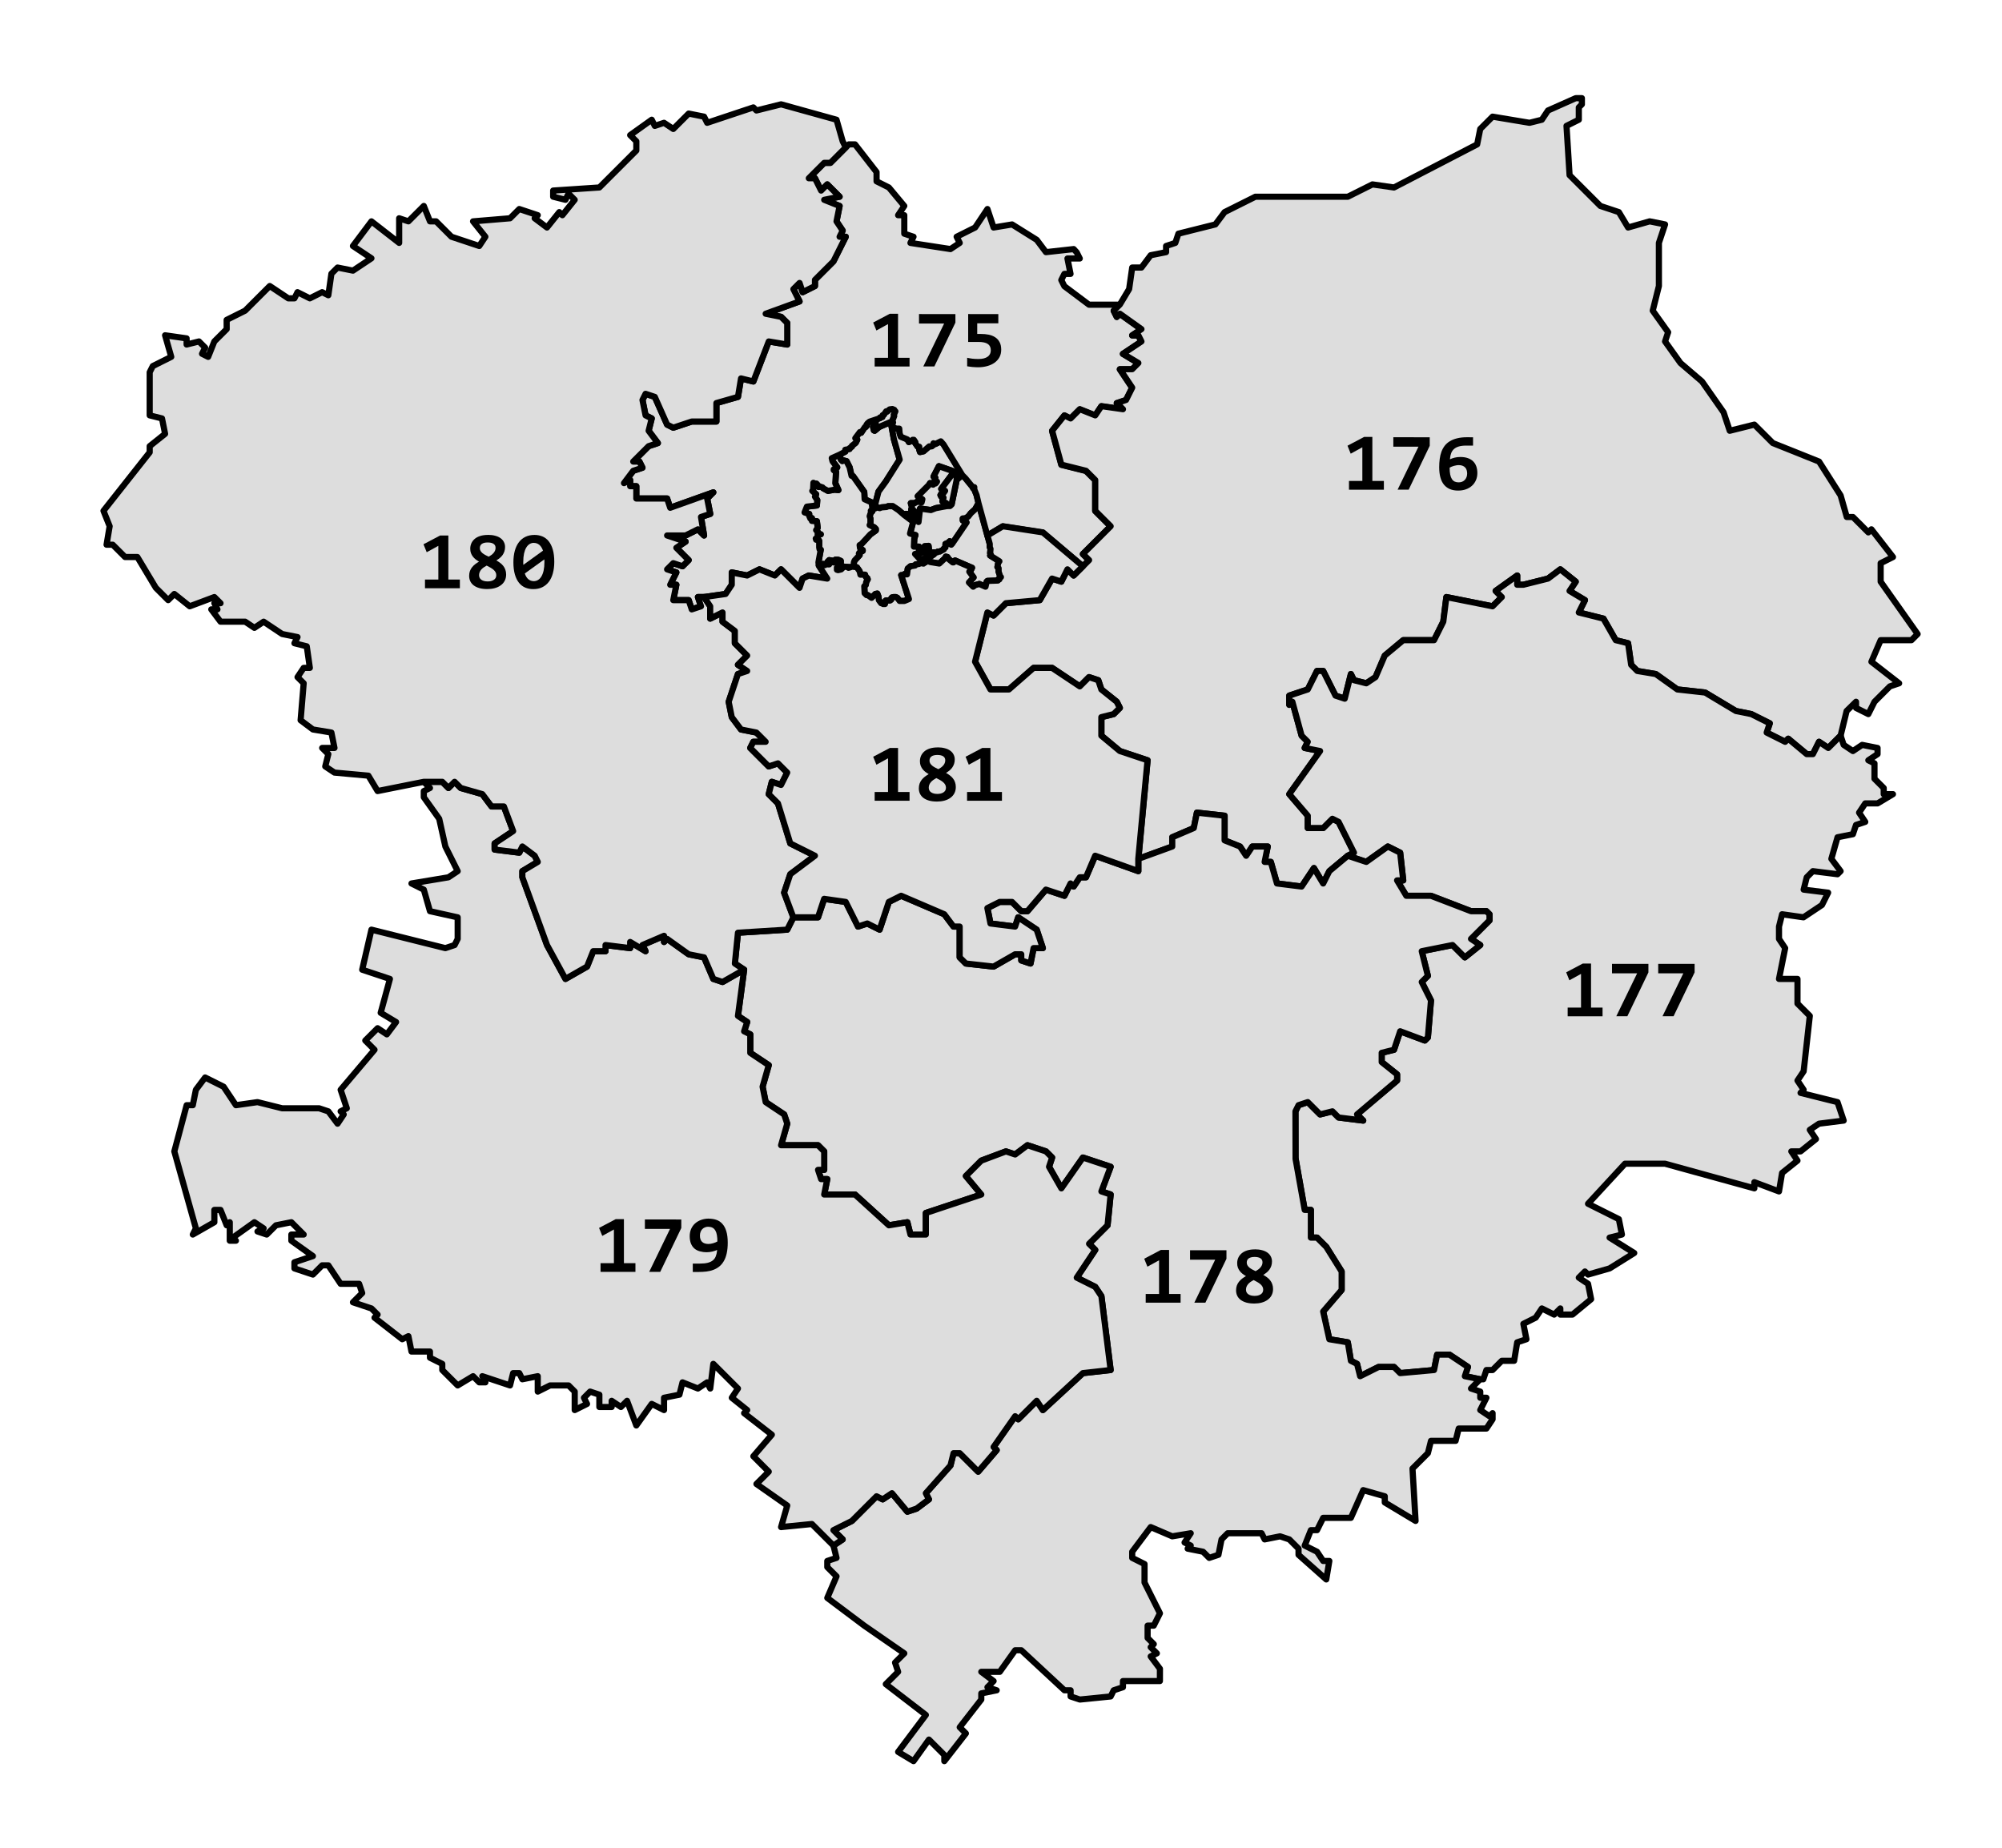 <?xml version="1.0" encoding="UTF-8" standalone="no"?>
<svg xmlns="http://www.w3.org/2000/svg" xmlns:xlink="http://www.w3.org/1999/xlink" version="1.1" width="650" height="600">

<g style="fill:#ddd;fill-rule:evenodd;stroke:black;stroke-width:2px;stroke-linejoin:round" transform="translate(-2390,-640)">
 <g id="kharkiv" transform="matrix(0.125,0,0,0.125,2209.598,641.878)" stroke-width="16px">
  <path id="d168" d="
	m 3757,1081 -30,13 -12,10 -2,-1 -2,-9 7,-11 -3,-3 -1,-4 -12,4 -5,4 -3,4 1,2 -3,4 h -2 l -10,15 -3,-2 -12,16 5,4 -4,8 -10,8 v 2 l -6,4 v 2 l -11,2 v 5 l -15,8 3,13 4,4 3,-2 8,2 8,16 5,22 4,1 29,41 1,19 18,8 2,14 1,1 v -1 l 3,3 5,-2 v -3 l -1,-9 8,-31 19,-26 36,-57 -15,-53 -8,-44 z"/>
  <path id="d169" d="
	m 3887,1131 -14,7 -5,-2 -1,5 -4,3 h -6 l -15,13 -9,2 -2,-6 v -8 h -4 l -7,-10 1,-2 -4,-6 h -3 l -1,2 -9,4 -4,-7 -17,-7 -3,-9 -1,-12 h -9 l -10,-7 -3,-9 h 6 l -2,-4 5,-13 -1,-3 4,-9 h -2 l -1,-4 -5,-2 -7,1 -7,6 -2,-1 -6,9 -3,1 -1,5 -6,1 v 2 l -15,5 1,4 3,3 -7,11 2,9 2,1 12,-10 30,-13 v 1 l 8,44 15,53 -36,57 -19,26 -8,31 1,9 10,3 5,-2 13,-1 4,-2 h 12 l 15,10 15,13 3,-3 h 14 l 3,4 3,-2 -1,-5 4,4 3,-4 -5,-4 2,-1 -7,-4 v 2 l -1,-1 2,-7 -3,-10 h 10 l 7,-4 11,2 2,-8 -12,-8 29,-29 3,-5 8,4 2,-5 4,2 2,-2 2,-3 -6,-3 2,-7 -5,-3 14,-27 34,12 5,3 7,6 v 15 l 15,-13 -49,-80 z"/>
  <path id="d170" d="
	m 3916,1208 -34,-12 -14,27 5,3 -2,7 6,3 -2,3 -2,2 -4,-2 -2,5 -8,-4 -3,5 -29,29 12,8 -2,8 -11,-2 -7,4 h -10 l 3,10 -2,7 1,1 v -2 l 7,4 -2,1 5,4 -3,4 -4,-4 1,5 -3,2 -3,-4 h -14 l -3,3 20,15 2,-2 2,-8 5,2 8,11 4,-35 28,4 13,-5 32,-6 -5,-7 -10,-5 3,-9 -6,-3 -2,-4 4,-6 3,2 5,-7 -10,-5 33,-44 z"/>
  <path id="d171" d="
	m 3951,1227 -8,-8 -15,13 -13,63 -4,4 h -5 l -32,6 -13,5 -28,-4 -4,35 -8,-11 -5,-2 -2,8 -2,2 3,3 -8,30 14,4 -3,9 -1,21 h 13 v 10 l 7,-1 2,6 -19,4 13,14 6,-1 4,3 h 3 v -3 l 5,-10 2,1 14,-8 h 2 8 l 2,-2 h 5 l 11,-6 v -2 l 4,-3 v -9 l 7,-3 4,-4 5,3 -3,5 2,1 1,-3 1,1 38,-56 -3,-3 -7,-2 v -5 h 6 l 8,-5 7,-9 11,-10 9,-16 -5,-21 -6,-15 v -6 l -3,3 -2,-4 z m -106,177 10,-1 1,8 -10,2 z"/>
  <path id="d172" d="
	m 3985,1292 -9,16 -11,10 -7,9 -8,5 h -6 v 5 l 7,2 3,3 -38,56 -1,-1 -1,3 -2,-1 3,-5 -5,-3 -4,4 -7,3 v 9 l -4,3 v 2 l -11,6 h -5 l -2,2 h -8 v 5 l -15,10 5,10 24,4 14,-13 3,-5 4,1 4,6 10,8 h 2 l 4,-5 44,19 -4,8 -3,2 11,15 -12,13 11,11 5,-4 11,-3 16,7 3,-13 2,-2 27,-1 1,-3 h 3 l -1,-2 5,-4 -2,-2 -4,-12 v -9 l -3,-3 2,-11 3,-4 -24,-15 2,-2 -2,-4 1,-11 -2,-5 v -8 l -6,-22 -18,-66 z m -57,-60 v -15 l -7,-6 -33,44 10,5 -5,7 -3,-2 -4,6 2,4 6,3 -3,9 10,5 5,7 h 5 l 4,-4 z"/>
  <path id="d173" d="
	m 3855,1403 -10,1 1,9 10,-2 z m -43,-65 -20,-15 -15,-13 -15,-10 h -12 l -4,2 -13,1 -5,2 -10,-3 v 3 l -5,2 -3,-3 v 1 l -5,7 4,1 -4,4 -3,9 2,6 v 13 l -2,4 12,6 4,4 v 4 l -14,10 -24,26 -4,2 1,8 7,5 v 2 l -9,5 -1,2 2,4 -13,14 -2,5 v 7 l 4,5 4,1 7,10 2,9 h 12 l 2,6 4,3 1,3 -4,7 -1,7 -4,4 1,18 5,5 h 3 l 10,7 10,-10 5,-1 3,8 1,9 6,8 4,-1 1,3 h 5 l 2,-9 h 11 l 3,-2 -1,-2 3,-4 4,-1 h 6 l 4,2 6,8 h 12 l 12,-5 -20,-62 h 6 l 3,-3 6,1 2,-15 7,-6 12,-2 2,-3 8,-1 5,-4 1,2 6,1 v -4 l 5,1 v -6 h -1 -3 l -4,-3 -6,1 -13,-14 19,-4 -2,-6 -7,1 v -10 h -13 l 1,-21 3,-9 -14,-4 8,-30 z"/>
  <path id="d174" d="
	m 3634,1181 -3,2 -4,-4 -3,-13 -20,9 2,8 12,16 -4,5 h -5 v 2 l 6,5 -2,29 8,18 -10,-1 -17,3 -13,-7 -1,-2 -9,-3 -1,2 -2,-1 -1,-5 h -2 l -1,-3 h -6 l -2,-2 -1,20 -2,1 10,9 -3,6 6,9 -1,14 -26,3 -6,15 12,4 v 5 l 3,7 4,-1 v 7 l 13,1 2,17 -4,6 4,4 v 5 l 8,2 h -8 v 9 l -5,2 1,3 h 6 l 2,3 v 17 l 1,5 3,1 -6,33 1,8 11,-4 1,3 h 4 l 4,-5 4,3 h 3 l -4,-7 4,-4 11,2 v 4 l 3,-2 2,-5 h 7 l 7,3 v 5 l -7,8 -1,4 h -2 v 6 l 3,1 8,-2 7,-7 11,1 1,2 1,-2 3,1 5,-2 9,1 -4,-5 v -7 l 2,-5 13,-14 -2,-4 1,-2 9,-5 v -2 l -7,-5 -1,-8 4,-2 24,-26 14,-10 v -4 l -4,-4 -12,-6 2,-4 v -13 l -2,-6 3,-9 4,-4 -4,-1 5,-7 -1,-1 -2,-14 -18,-8 -1,-19 -29,-41 -4,-1 -5,-22 -8,-16 z"/>
 </g>
  <path id="d175" d="
	m 2738.598,720.878 -9,1 -3,-4 -8,-5 -6,1 -2,-6 -4,6 -6,3 1,2 -3,2 -13,-2 1,-2 -3,-1 v -6 h -2 l 2,-3 -5,-6 -4,-2 v -3 l -7,-9 h -2 l -1,1 -5,5 h -2 l -5,5 h 2 l 2,4 2,-2 4,4 -5,1 5,2 -1,5 2,3 -1,2 h 2 l -4,8 -6,6 v 2 l -4,2 -1,-3 -2,2 2,4 -11,4 5,1 2,2 v 7 l -6,-1 -5,13 -4,-1 -1,6 -7,2 v 6 h -8 l -6,2 -2,-1 -4,-9 -3,-1 -1,2 1,5 2,1 -1,4 3,4 -3,1 -5,5 h 2 l 1,2 -3,1 -3,4 2,-1 v 2 h 2 v 4 h 10 l 1,3 14,-5 -2,2 1,5 -3,1 1,6 -2,-2 -4,2 h -6 l 6,2 -3,2 4,4 -2,2 -3,-1 -2,2 3,1 -2,4 h 2 l -1,5 h 5 l 1,3 3,-1 -1,-3 h 2 l 7,-1 2,-3 v -4 l 5,1 4,-2 5,2 2,-2 6,6 1,-3 2,-1 6,1 -2.75,-4.25 -0.12,-1 0.75,-4.12 -0.38,-0.12 -0.12,-0.62 v -2.12 l -0.25,-0.38 h -0.75 l -0.12,-0.38 0.62,-0.25 v -1.12 h 1 l -1,-0.25 v -0.62 l -0.5,-0.5 0.5,-0.75 -0.25,-2.12 -1.62,-0.12 v -0.88 l -0.5,0.12 -0.38,-0.88 v -0.62 l -1.5,-0.5 0.75,-1.88 3.25,-0.38 0.12,-1.75 -0.75,-1.12 0.38,-0.75 -1.25,-1.12 0.25,-0.12 0.12,-2.5 0.25,0.25 h 0.75 l 0.12,0.38 h 0.25 l 0.12,0.62 0.25,0.12 0.12,-0.25 1.12,0.38 0.12,0.25 1.62,0.88 2.12,-0.38 1.25,0.12 -1,-2.25 0.25,-3.62 -0.75,-0.62 v -0.25 h 0.62 l 0.5,-0.62 -1.5,-2 -0.25,-1 2.5,-1.12 1.88,-1 v -0.62 l 1.38,-0.25 v -0.25 l 0.75,-0.5 v -0.25 l 1.25,-1 0.5,-1 -0.62,-0.5 1.5,-2 0.38,0.25 1.25,-1.88 h 0.25 l 0.38,-0.5 -0.12,-0.25 0.38,-0.5 0.62,-0.5 1.5,-0.5 1.88,-0.62 v -0.25 l 0.75,-0.12 0.12,-0.62 0.38,-0.12 0.75,-1.12 0.25,0.12 0.88,-0.75 0.88,-0.12 0.62,0.25 0.12,0.5 h 0.25 l -0.5,1.12 0.12,0.38 -0.62,1.62 0.25,0.5 h -0.75 l 0.38,1.12 1.25,0.88 h 1.12 l 0.12,1.5 0.38,1.12 2.12,0.88 0.5,0.88 1.12,-0.5 0.12,-0.25 h 0.38 l 0.5,0.75 -0.12,0.25 0.88,1.25 h 0.5 v 1 l 0.25,0.75 1.12,-0.25 1.88,-1.62 h 0.75 l 0.5,-0.38 0.12,-0.62 0.62,0.25 1.75,-0.88 0.88,1 6.12,10 1,1 2.25,2.75 0.25,0.5 0.38,-0.38 v 0.75 l 0.75,1.88 0.62,2.62 2.88,10.5 5,-3 13,2 13,11 2,-2 -2,-2 9,-9 -5,-5 v -10 l -3,-3 -8,-2 -3,-11 4,-5 2,1 3,-3 5,2 2,-3 7,1 -2,-2 3,-1 2,-4 -4,-6 h 4 l 2,-2 -5,-3 6,-4 -1,-2 h -2 l 3,-2 -7,-5 -1,1 -1,-2 2,-2 h -10 l -8,-6 -1,-2 1,-2 h 2 l -1,-5 h 4 l -1,-2 z"/>
  <path id="d176" d="
	m 2903.598,673.878 v -2 h -2 l -9,4 -2,3 -4,1 -12,-2 -4,4 -1,5 -27,14 -7,-1 -8,4 h -30 l -10,5 -3,4 -12,3 -1,3 -3,1 v 2 l -5,1 -3,4 h -3 l -1,7 -3,5 -2,2 1,2 1,-1 7,5 -3,2 h 2 l 1,2 -6,4 5,3 -2,2 h -4 l 4,6 -2,4 -3,1 2,2 -7,-1 -2,3 -5,-2 -3,3 -2,-1 -4,5 3,11 8,2 3,3 v 10 l 5,5 -9,9 2,2 -5,5 -2,-2 -2,4 -3,-1 -4,7 -11,1 -4,4 -2,-1 -4,16 5,9 h 6 l 8,-7 h 6 l 9,6 3,-3 3,1 1,3 5,4 1,2 -2,2 -4,1 v 6 l 6,5 9,3 -3,32 11,-4 v -3 l 7,-3 1,-5 9,1 v 8 l 5,2 2,3 2,-3 h 5 l -1,5 h 2 l 2,7 8,1 4,-6 3,5 2,-4 6,-5 2,-1 -5,-10 -2,-1 -3,3 h -5 v -4 l -6,-7 10,-14 -5,-1 1,-2 -2,-2 -3,-11 -1,1 v -3 l 6,-2 3,-6 h 2 l 4,8 3,1 2,-8 1,2 4,1 3,-2 3,-7 6,-5 h 10 l 3,-6 1,-8 15,3 3,-3 -2,-2 7,-5 v 3 h 2 l 8,-2 4,-3 5,4 -2,3 5,3 -2,4 8,2 4,7 4,1 1,7 2,2 6,1 7,5 9,1 10,6 5,1 6,3 -1,3 6,3 1,-1 6,5 h 2 l 2,-4 3,2 4,-4 1.95,-8.01 3.05,-2.99 v 2 l 4,2 2,-4 5,-5 3,-1 -9,-7 3,-7 h 10 l 2,-2 -12,-17 v -6 l 4,-2 -7,-9 -1,1 -5,-5 h -2 l -2,-7 -7,-11 -15,-6 -6,-6 -8,2 -2,-6 -7,-10 -7,-6 -5,-7 1,-3 -5,-7 2,-8 v -14 l 2,-6 -5,-1 -7,2 -3,-5 -6,-2 -10,-10 -1,-16 4,-2 v -4 z"/>
  <path id="d177" d="
	m 2999.598,884.878 v -2 l -5,-1 -3,2 -3,-2 -1,-3 -4,4 -3,-2 -2,4 h -2 l -6,-5 -1,1 -6,-3 1,-3 -6,-3 -5,-1 -10,-6 -9,-1 -7,-5 -6,-1 -2,-2 -1,-7 -4,-1 -4,-7 -8,-2 2,-4 -5,-3 2,-3 -5,-4 -4,3 -8,2 h -2 v -3 l -7,5 2,2 -3,3 -15,-3 -1,8 -3,6 h -10 l -6,5 -3,7 -3,2 -4,-1 -1,-2 -2,8 -3,-1 -4,-8 h -2 l -3,6 -6,2 v 3 l 1,-1 3,11 2,2 -1,2 5,1 -10,14 6,7 v 4 h 5 l 3,-3 2,1 5,10 -2,1 6,2 7,-5 4,2 1,9 h -2 l 3,5 h 8 l 13,5 h 5 l 1,1 v 2 l -6,6 3,2 -5,4 -4,-4 -10,2 2,8 -2,2 3,6 -1,12 -1,1 -8,-3 -2,6 -4,1 v 3 l 5,4 v 2 l -13,11 2,2 -8,-1 -2,-2 -4,1 -4,-4 -3,1 -1,2 v 15 l 3,17 h 2 v 9 h 2 l 3,3 5,8 v 6 l -6,7 2,9 6,1 1,6 2,1 1,4 6,-3 h 5 l 2,2 11,-1 1,-5 h 4 l 6,4 -1,3 4.95,0.99 1.05,0.01 1,-3 h 2 l 3,-3 h 4 l 1,-6 3,-1 -1,-5 4,-2 2,-3 4,2 2,-2 v 2 l 3.95,-0.01 6.05,-4.99 -1,-5 -3,-2 2,-2 1,1 7,-2 8,-5 -8,-5 4,-1 -1,-5 -10,-5 12,-13 h 13 l 29,8 v -2 l 8,3 1,-6 5,-4 -2,-3 h 3 l 5,-4 -2,-3 3,-2 8,-1 -2,-6 -12,-3 1,-1 -2,-3 2,-3 2,-18 -4,-4 v -8 h -6 l 2,-10 -2,-3 v -4 l 1,-4 6.95,0.99 6,-4 2,-4 -7.95,-0.99 1,-4 2,-2 8,1 1,-1 -3,-4 2,-7 5,-1 1,-3 3,-1 -2,-3 2,-3 h 4 l 5,-3 h -3 v -2 l -3,-3 v -5 l -2,-1 z"/>
  <path id="d178" d="
	m 2872.598,935.878 h -5 l -13,-5 h -8 l -3,-5 h 2 l -1,-9 -4,-2 -7,5 -6,-2 -6,5 -2,4 -3,-5 -4,6 -8,-1 -2,-7 h -2 l 1,-5 h -5 l -2,3 -2,-3 -5,-2 v -8 l -9,-1 -1,5 -7,3 v 3 l -11,4 v 4 l -14,-5 -3,7 h -2 l -2,3 -1,-1 -2,4 -6,-2 -6,7 h -2 l -3,-3 h -4 l -4,2 1,5 8,1 1,-3 6,4 2,6 h -3 l -1,5 -3,-1 v -2 h -2 l -7,4 -9,-1 -2,-2 v -10 h -2 l -3,-4 -14,-6 -4,2 -3,9 -4,-2 -3,1 -4,-8 -7,-1 -2,6 h -8 l -2,4 -16,1 -1,10 3,2 -2,15 3,2 -1,3 2,1 v 6 l 6,4 -2,7 1,5 6,4 1,3 -2,7 h 12 l 2,2 v 6 h -2 l 1,3 h 2 l -1,5 h 10 l 11,10 6,-1 1,4 h 5 v -7 l 18,-6 -5,-6 5,-5 8,-3 3,1 4,-3 6,2 2,2 -1,3 4,7 7,-10 9,3 -3,8 3,1 -1,10 -6,6 2,2 -6,9 6,3 2,3 3,24 -9,1 -13,12 -2,-3 -6,6 -1,-1 -7,10 1,1 -6,7 -6,-6 h -2 l -1,4 -8,9 1,2 -4,3 -3,1 -5,-6 -3,2 -2,-1 -8,8 -6,3 3,3 -3,2 1,4 -3,1 v 2 l 3,3 -3,7 11.99,9 13.01,9 -3,3 1,3 -4,4 13,10 -9,12 5,3 5,-7 5,5 v 2 l 7,-9 -2,-2 7,-9 v -2 l 5,-1 -3,-1 2,-2 -4,-3 h 6 l 5,-7 h 2 l 14,13 h 2 v 2 l 3,1 10,-1 0.99,-2 3,-1 0.01,-2 11.99,-10e-4 0.01,-4 -3,-4 2,-1 -2,-2 1,-1 -2,-2 v -4 h 2 l 2,-4 -5,-10 v -6 l -4,-2 v -2 l 6,-8 7,3 6,-1 -2,3 2,1 -1,1 5,1 2,2 3,-1 1,-5 2,-2 h 11 l 1,2 5,-1 3,1 3,3 v 2 l 9,8 1,-6 h -2 l -2,-3 -4,-2 2,-5 h 2 l 2,-4 h 9 l 4,-9 7,2 v 2 l 10,6 -1,-17 5,-5 1,-4 h 8 l 1,-4 h 9 l 2,-3 v -2 l -1,1 -3,-2 2,-4 h -2 v -2 l -3,-1 2.95,-3.01 -4.95,-0.99 1,-3 -6,-4 h -4 l -1,5 -11,1 -2,-2 h -5 l -6,3 -1,-4 -2,-1 -1,-6 -6,-1 -2,-9 6,-7 v -6 l -5,-8 -3,-3 h -2 v -9 h -2 l -2.96,-16.53 -0.04,-15.47 1,-2 3,-1 4,4 4,-1 2,2 8,1 -2,-2 13,-11 v -2 l -5,-4 v -3 l 4,-1 2,-6 8,3 1,-1 1,-12 -3,-6 2,-2 -2,-8 10,-2 4,4 5,-4 -3,-2 6,-6 v -2 z"/>
  <path id="d179" d="
	m 2750.598,1018.878 -9,-3 -7,10 -4,-7 1,-3 -2,-2 -6,-2 -4,3 -3,-1 -8,3 -5,5 5,6 -18,6 v 7 h -5 l -1,-4 -6,1 -11,-10 h -10 l 1,-5 h -2 l -1,-3 h 2 v -6 l -2,-2 h -12 l 2,-7 -1,-3 -6,-4 -1,-5 2,-7 -6,-4 v -6 l -2,-1 1,-3 -3,-2 2,-15 -7,4 -3,-1 -3,-7 -5,-1 -7,-5 -1,1 v -2 l -7,3 1,2 -5,-3 v 2 l -8,-1 v 2 h -4 l -2,5 -7,4 -6,-11 -8,-22 v -2 l 5,-3 -1,-2 -4,-3 -1,2 -8,-1 v -2 l 6,-4 -3,-8 h -4 l -3,-4 -7,-2 -2,-2 -2,2 -2,-2 h -6 l 2,2 -2,1 v 2 l 5,7 2,9 4,8 -3,2 -12,2 4,2 2,7 9,2 v 7 l -1,2 -3,1 -24,-6 -3,13 9,3 -3,11 5,3 -3,4 -3,-2 -4,4 3,3 -11,13 2,6 -2,1 1,1 -2,3 -3,-4 -3,-1 h -12 l -8,-2 -7,1 -4,-6 -6,-3 -3,4 -1,5 h -2 l -4,15 7,25 -1,2 7,-4 v -4 h 2 l 2,5 1,-1 v 6 h 2 l -1,-1 7,-5 3,2 -2,1 3,1 3,-3 5,-1 4,4 h -4 v 2 l 7,5 -6,2 v 2 l 6,2 3,-3 h 2 l 4,6 h 6 l 1,3 -3,3 6,2 2,2 -1,1 9,7 2,-1 1,5 h 6 v 2 l 4,2 v 2 l 5,5 5,-3 2,2 h 2 l -1,-2 9,3 1,-4 h 2 l 1,2 5,-1 v 5 l 4,-2 h 6 l 2,2 v 6 l 4,-2 -1,-2 2,-2 3,1 v 4 h 4 v -2 l 3,2 2,-2 3,8 5,-7 4,2 v -4 l 5,-1 1,-4 5,2 3,-2 1,2 1,-8 8,8 -2,3 5,4 -1,1 9,7 -6,7 5,5 -4,4 10,7 -2,7 10,-1 7,7 3,-2 -3,-3 6,-3 8,-8 2,1 3,-2 5,6 3,-1 4,-3 -1,-2 8,-9 1,-4 h 2 l 6,6 6,-7 -1,-1 7,-10 1,1 6,-6 2,3 13,-12 9,-1 -3,-24 -2,-3 -6,-3 6,-9 -2,-2 6,-6 1,-10 -3,-1 z"/>
  <path id="d180" d="
	m 2663.598,685.878 -2,-7 -18,-5 -8,2 -1,-1 -15,5 -1,-2 -5,-1 -5,5 -3,-2 -3,1 -1,-2 -7,5 2,2 v 3 l -12,12 -15,1 v 2 l 3.99,1 1,-2 2,2 -4,5 -1,-1 -4,5 -3.99,-3 1,-1 -6,-2 -3,3 -12.01,1 4,5 -1.99,3 -9.01,-3 -5,-5 h -1.99 l -2,-5 -5,5 -3,-1 v 8 l -9,-7 -6.01,8 6.01,4 -6,4 -5,-1 -2,2 -1,7 -2.01,-1 -3.99,2 -4.01,-2 -0.99,2 h -2 l -6.01,-4 -8,8 -6,3 0.01,3 -4.01,4 -2,5 -1.99,-1 1,-2 -2,-2 -4.01,1 v -2 l -6.99,-1 2,7 -6,3 -1,2 v 14 l 4,1 1,5 -5,4 v 2 l -15,19 2,5 -1,6 h 2 l 4,4 h 4 l 6,10 4,4 2,-2 5,4 8,-3 2,2 h -2 l 1,2 h -2 l 3,4 h 8 l 3,2 3,-2 6,4 5,1 -1,2 4,1 1,7 h -2 l -2,3 2,2 -1,12 4,3 6,1 1,5 h -4 l 2,2 -1,4 3,2 11,1 3,5 15,-3 h 6 l 2,2 2,-2 2,2 7,2 3,4 h 4 l 3,8 -6,4 v 2 l 8,1 1,-2 4,3 1,2 -5,3 v 2 l 8,22 6,11 7,-4 2,-5 h 4 v -2 l 8,1 v -2 l 5,3 -1,-2 7,-3 v 2 l 1,-1 7,5 5,1 3,7 3,1 7,-4 -3,-2 1,-10 16,-1 2,-4 -3,-8 2,-6 8,-6 -8,-4 -4,-13 -3,-3 1,-4 3,1 2,-4 -3,-3 -3,1 -6,-6 1,-2 h 4 l -3,-3 -5,-1 -3,-4 -1,-5 3,-9 3,-1 -3,-2 3,-3 -4,-4 v -4 l -4,-3 v -3 l -4,2 v -4 l -2,-3 h -2 l 1,3 -3,1 -1,-3 h -5 l 1,-5 h -2 l 2,-4 -3,-1 2,-2 3,1 2,-2 -4,-4 3,-2 -6,-2 h 6 l 4,-2 2,2 -1,-6 3,-1 -1,-5 2,-2 -14,5 -1,-3 h -10 v -4 h -2 v -2 l -2,1 3,-4 3,-1 -1,-2 h -2 l 5,-5 3,-1 -3,-4 1,-4 -2,-1 -1,-5 1,-2 3,1 4,9 2,1 6,-2 h 8 v -6 l 7,-2 1,-6 4,1 5,-13 6,1 v -7 l -2,-2 -5,-1 11,-4 -2,-4 2,-2 1,3 4,-2 v -2 l 6,-6 4,-8 h -2 l 1,-2 -2,-3 1,-5 -5,-2 5,-1 -4,-4 -2,2 -2,-4 h -2 l 5,-5 h 2 l 5,-5 z"/>
  <path id="d181" d="
	m 2741.598,823.878 -13,-11 -13,-2 -5,3 0.75,2.75 v 1 l 0.25,0.62 -0.12,1.38 0.25,0.5 -0.25,0.25 3,1.88 -0.38,0.5 -0.25,1.38 0.38,0.38 v 1.12 l 0.5,1.5 0.25,0.25 -0.62,0.5 0.12,0.25 h -0.38 l -0.12,0.38 -3.38,0.12 -0.25,0.25 -0.38,1.62 -2,-0.88 -1.38,0.38 -0.62,0.5 -1.38,-1.38 1.5,-1.62 -1.38,-1.88 0.38,-0.25 0.5,-1 -5.5,-2.38 -0.5,0.62 h -0.25 l -1.25,-1 -0.5,-0.75 -0.5,-0.12 -0.38,0.62 -1.75,1.62 -3,-0.5 -0.62,-1.25 1.88,-1.25 v -0.62 h -0.25 l -1.75,1 -0.25,-0.12 -0.62,1.25 v 0.38 h 0.12 v 0.75 l -0.62,-0.12 v 0.5 l -0.75,-0.12 -0.12,-0.25 -0.62,0.5 -1,0.12 -0.25,0.38 -1.5,0.25 -0.88,0.75 -0.25,1.88 -0.75,-0.12 -0.38,0.38 h -0.75 l 2.5,7.75 -1.5,0.62 h -1.5 l -0.75,-1 -0.5,-0.25 h -0.75 l -0.5,0.12 -0.38,0.5 0.12,0.25 -0.38,0.25 h -1.38 l -0.25,1.12 h -0.62 l -0.12,-0.38 -0.5,0.12 -0.75,-1 -0.12,-1.12 -0.38,-1 -0.62,0.12 -1.25,1.25 -1.25,-0.88 h -0.38 l -0.62,-0.62 -0.12,-2.25 0.5,-0.5 0.12,-0.88 0.5,-0.88 -0.12,-0.38 -0.5,-0.38 -0.25,-0.75 h -1.5 l -0.25,-1.12 -0.88,-1.25 -0.5,-0.12 -1.12,-0.12 -0.62,0.25 -0.38,-0.12 -0.12,0.25 -0.12,-0.25 -1.38,-0.12 -0.88,0.88 -1,0.25 -0.38,-0.12 v -0.75 h 0.25 l 0.12,-0.5 0.88,-1 v -0.62 l -0.88,-0.38 h -0.88 l -0.25,0.62 -0.38,0.25 v -0.5 l -1.38,-0.25 -0.5,0.5 0.5,0.88 h -0.38 l -0.5,-0.38 -0.5,0.62 h -0.5 l -0.12,-0.38 -1.38,0.5 2.75,4.25 -6,-1 -2,1 -1,3 -6,-6 -2,2 -5,-2 -4,2 -5,-1 v 4 l -2,3 -7,1 2,3 v 4 l 4,-2 v 3 l 4,3 v 4 l 4,4 -3,3 3,2 -3,1 -3,9 1,5 3,4 5,1 3,3 h -4 l -1,2 6,6 3,-1 3,3 -2,4 -3,-1 -1,4 3,3 4,13 8,4 -8,6 -2,6 3,8 h 8 l 2,-6 7,1 4,8 3,-1 4,2 3,-9 4,-2 14,6 3,4 h 2 v 10 l 2,2 9,1 7,-4 h 2 v 2 l 3,1 1,-5 h 3 l -2,-6 -6,-4 -1,3 -8,-1 -1,-5 4,-2 h 4 l 3,3 h 2 l 6,-7 6,2 2,-4 1,1 2,-3 h 2 l 3,-7 14,5 v -4 l 3,-32 -9,-3 -6,-5 v -6 l 4,-1 2,-2 -1,-2 -5,-4 -1,-3 -3,-1 -3,3 -9,-6 h -6 l -8,7 h -6 l -5,-9 4,-16 2,1 4,-4 11,-1 4,-7 3,1 2,-4 2,2 z"/>
</g>

<switch style="fill:#8bf;fill-rule:evenodd;stroke:black;stroke-width:2px;stroke-linejoin:round">
  <use systemLanguage="d175" xlink:href="#d175" transform="translate(-2390,-640)"/>
  <use systemLanguage="d176" xlink:href="#d176" transform="translate(-2390,-640)"/>
  <use systemLanguage="d177" xlink:href="#d177" transform="translate(-2390,-640)"/>
  <use systemLanguage="d178" xlink:href="#d178" transform="translate(-2390,-640)"/>
  <use systemLanguage="d179" xlink:href="#d179" transform="translate(-2390,-640)"/>
  <use systemLanguage="d180" xlink:href="#d180" transform="translate(-2390,-640)"/>
  <use systemLanguage="d181" xlink:href="#d181" transform="translate(-2390,-640)"/>
</switch>

<!--Numbers-->
<defs>
<path id="a0" d="
	m 7.53,-17.3 c -1.08,0 -2.04,0.2 -2.89,0.6 -0.85,0.4 -1.57,0.98 -2.15,1.74 -0.58,0.76 -1.03,1.68 -1.34,2.79 -0.3,1.1 -0.46,2.35 -0.46,3.75 0,1.54 0.16,2.85 0.48,3.96 0.32,1.1 0.77,2.01 1.34,2.72 0.57,0.7 1.25,1.22 2.04,1.55 0.79,0.33 1.65,0.49 2.59,0.49 1.09,0 2.05,-0.2 2.89,-0.6 0.84,-0.4 1.55,-0.98 2.13,-1.73 0.59,-0.76 1.04,-1.7 1.34,-2.8 0.3,-1.1 0.46,-2.35 0.46,-3.75 0,-1.55 -0.16,-2.87 -0.48,-3.97 -0.32,-1.1 -0.77,-2 -1.34,-2.71 -0.56,-0.7 -1.24,-1.22 -2.03,-1.55 -0.79,-0.33 -1.65,-0.49 -2.59,-0.49 z m -0.2,2.59 c 0.68,0 1.26,0.21 1.76,0.62 0.5,0.41 0.91,1.04 1.21,1.9 l -6.38,4.61 c -0.02,-0.16 -0.03,-0.31 -0.03,-0.46 v -0.5 c 0,-1.06 0.09,-1.97 0.26,-2.75 0.18,-0.77 0.42,-1.42 0.73,-1.93 0.31,-0.51 0.68,-0.89 1.09,-1.13 0.42,-0.25 0.87,-0.38 1.35,-0.38 z m 3.41,5.35 c 0,0.14 0,0.29 0.01,0.44 0.01,0.15 0.01,0.3 0.01,0.44 0,1.05 -0.09,1.97 -0.26,2.75 -0.17,0.77 -0.42,1.41 -0.73,1.93 -0.3,0.5 -0.67,0.88 -1.09,1.13 -0.42,0.25 -0.87,0.38 -1.36,0.38 -0.67,0 -1.25,-0.21 -1.76,-0.61 -0.5,-0.41 -0.89,-1.03 -1.17,-1.88 z"/>
<path id="a1" d="
	m 6.9,-17.12 -5.4,2.85 1.04,2.59 3.78,-2.08 v 10.94 h -4.34 v 2.83 h 11.33 v -2.83 h -3.74 v -14.3 z"/>
<path id="a5" d="
	m 2.34,-17.02 v 9.05 h 3.33 c 1.41,0 2.44,0.23 3.07,0.68 0.63,0.44 0.95,1.12 0.95,2.04 0,0.89 -0.34,1.58 -1.03,2.08 -0.68,0.49 -1.67,0.74 -2.97,0.74 -0.67,0 -1.32,-0.03 -1.97,-0.1 -0.64,-0.08 -1.21,-0.18 -1.71,-0.3 v 2.77 c 0.25,0.04 0.53,0.08 0.82,0.12 0.3,0.04 0.6,0.08 0.91,0.11 0.31,0.03 0.62,0.05 0.92,0.06 0.3,0.02 0.59,0.03 0.86,0.03 1.08,0 2.07,-0.13 2.99,-0.38 0.92,-0.25 1.72,-0.62 2.4,-1.11 0.68,-0.49 1.21,-1.08 1.59,-1.78 0.38,-0.71 0.57,-1.52 0.57,-2.44 0,-1.01 -0.18,-1.84 -0.55,-2.5 -0.36,-0.66 -0.84,-1.18 -1.45,-1.56 -0.6,-0.39 -1.29,-0.66 -2.08,-0.82 -0.79,-0.16 -1.62,-0.23 -2.49,-0.23 h -1.22 v -3.46 h 6.85 v -2.99 z"/>
<path id="a6" d="
	m 10.3,-17.02 c -1.21,0 -2.26,0.11 -3.18,0.34 -0.91,0.22 -1.7,0.53 -2.37,0.94 -0.67,0.4 -1.23,0.89 -1.68,1.47 -0.44,0.58 -0.8,1.23 -1.07,1.95 -0.26,0.71 -0.45,1.49 -0.56,2.34 -0.11,0.84 -0.17,1.73 -0.17,2.67 0,2.57 0.53,4.48 1.58,5.73 1.05,1.25 2.57,1.88 4.56,1.88 0.91,0 1.75,-0.13 2.51,-0.4 0.76,-0.27 1.42,-0.65 1.97,-1.15 0.56,-0.5 0.99,-1.1 1.3,-1.8 0.31,-0.7 0.47,-1.48 0.47,-2.34 0,-0.82 -0.12,-1.55 -0.35,-2.19 -0.23,-0.64 -0.57,-1.19 -1.04,-1.64 -0.46,-0.45 -1.04,-0.79 -1.73,-1.03 -0.69,-0.24 -1.5,-0.36 -2.42,-0.36 -0.63,0 -1.24,0.07 -1.82,0.21 -0.57,0.14 -1.09,0.32 -1.54,0.54 l 0.03,-0.31 c 0.06,-0.64 0.19,-1.22 0.39,-1.73 0.2,-0.51 0.5,-0.95 0.9,-1.3 0.4,-0.36 0.92,-0.63 1.55,-0.82 0.63,-0.19 1.42,-0.29 2.36,-0.29 h 2.27 v -2.7 z m -2.67,9.05 c 0.48,0 0.88,0.07 1.22,0.21 0.35,0.13 0.63,0.32 0.85,0.56 0.23,0.23 0.39,0.52 0.49,0.86 0.1,0.33 0.16,0.69 0.16,1.09 0,0.43 -0.07,0.82 -0.2,1.17 -0.13,0.35 -0.32,0.65 -0.56,0.91 -0.23,0.25 -0.52,0.45 -0.86,0.59 -0.34,0.14 -0.72,0.21 -1.13,0.21 -0.49,0 -0.92,-0.08 -1.29,-0.25 -0.36,-0.17 -0.67,-0.45 -0.92,-0.83 -0.24,-0.38 -0.43,-0.87 -0.55,-1.47 -0.12,-0.61 -0.18,-1.35 -0.18,-2.23 0.18,-0.1 0.39,-0.2 0.61,-0.3 0.23,-0.1 0.48,-0.18 0.73,-0.26 0.26,-0.08 0.53,-0.14 0.79,-0.18 0.28,-0.05 0.56,-0.08 0.83,-0.08 z"/>
<path id="a7" d="
	m 1.38,-17.02 v 3.07 h 8.16 l -6.77,13.95 h 3.59 l 6.84,-14.24 v -2.77 z"/>
<path id="a8" d="
	m 7.41,-17.3 c -0.96,0 -1.8,0.12 -2.53,0.35 -0.71,0.23 -1.31,0.55 -1.78,0.96 -0.47,0.41 -0.83,0.89 -1.07,1.43 -0.23,0.54 -0.35,1.11 -0.35,1.73 0,0.53 0.07,1 0.22,1.42 0.16,0.42 0.36,0.79 0.62,1.13 0.26,0.34 0.56,0.64 0.9,0.91 0.35,0.27 0.72,0.52 1.11,0.74 -0.43,0.25 -0.85,0.53 -1.24,0.82 -0.38,0.3 -0.72,0.63 -1.02,1 -0.3,0.37 -0.53,0.79 -0.7,1.25 -0.16,0.45 -0.25,0.97 -0.25,1.55 0,0.65 0.13,1.24 0.38,1.77 0.26,0.53 0.64,0.98 1.13,1.35 0.5,0.37 1.12,0.66 1.85,0.87 0.74,0.2 1.58,0.3 2.54,0.3 0.86,0 1.66,-0.1 2.4,-0.3 0.75,-0.2 1.39,-0.5 1.94,-0.9 0.56,-0.4 0.99,-0.89 1.3,-1.48 0.31,-0.59 0.47,-1.27 0.47,-2.04 0,-0.59 -0.09,-1.11 -0.26,-1.57 -0.16,-0.47 -0.39,-0.89 -0.69,-1.25 -0.29,-0.37 -0.62,-0.7 -1.02,-0.98 -0.38,-0.29 -0.79,-0.55 -1.21,-0.78 0.39,-0.24 0.76,-0.5 1.11,-0.78 0.35,-0.29 0.65,-0.6 0.9,-0.95 0.25,-0.36 0.45,-0.75 0.6,-1.19 0.15,-0.43 0.22,-0.92 0.22,-1.46 0,-0.58 -0.13,-1.11 -0.38,-1.59 -0.24,-0.49 -0.6,-0.9 -1.08,-1.25 -0.47,-0.35 -1.05,-0.61 -1.74,-0.79 -0.69,-0.19 -1.49,-0.29 -2.37,-0.29 z m -0.08,2.45 c 0.83,0 1.47,0.15 1.91,0.44 0.44,0.3 0.66,0.72 0.66,1.29 0,0.34 -0.06,0.65 -0.18,0.92 -0.12,0.28 -0.28,0.54 -0.48,0.77 -0.2,0.23 -0.44,0.45 -0.71,0.65 -0.27,0.19 -0.56,0.37 -0.87,0.55 -0.4,-0.19 -0.78,-0.38 -1.13,-0.57 -0.35,-0.19 -0.65,-0.4 -0.91,-0.61 -0.26,-0.23 -0.46,-0.47 -0.61,-0.73 -0.15,-0.26 -0.22,-0.55 -0.22,-0.88 0,-0.61 0.22,-1.06 0.66,-1.37 0.44,-0.3 1.07,-0.46 1.89,-0.46 z m -0.34,7.5 c 0.43,0.21 0.83,0.42 1.21,0.64 0.38,0.22 0.72,0.45 1,0.69 0.29,0.24 0.51,0.51 0.68,0.81 0.16,0.29 0.25,0.61 0.25,0.98 0,0.36 -0.08,0.66 -0.22,0.92 -0.15,0.25 -0.35,0.46 -0.61,0.62 -0.25,0.16 -0.55,0.29 -0.88,0.37 -0.34,0.08 -0.7,0.12 -1.08,0.12 -0.84,0 -1.52,-0.17 -2.03,-0.52 -0.51,-0.35 -0.77,-0.85 -0.77,-1.51 0,-0.37 0.07,-0.71 0.2,-1 0.13,-0.3 0.3,-0.58 0.52,-0.83 0.23,-0.25 0.49,-0.48 0.78,-0.69 0.3,-0.21 0.62,-0.4 0.96,-0.59 z"/>
<path id="a9" d="
	m 7.15,-17.3 c -0.9,0 -1.74,0.14 -2.5,0.42 -0.76,0.27 -1.41,0.65 -1.97,1.15 -0.55,0.49 -0.98,1.09 -1.29,1.8 -0.3,0.69 -0.46,1.47 -0.46,2.32 0,0.94 0.14,1.74 0.4,2.41 0.27,0.66 0.65,1.2 1.13,1.62 0.49,0.42 1.08,0.72 1.76,0.91 0.68,0.19 1.43,0.29 2.25,0.29 0.6,0 1.19,-0.07 1.78,-0.21 0.59,-0.14 1.12,-0.32 1.58,-0.53 l -0.03,0.33 c -0.07,0.67 -0.21,1.26 -0.42,1.77 -0.2,0.51 -0.51,0.94 -0.94,1.29 -0.42,0.34 -0.97,0.6 -1.65,0.78 -0.68,0.17 -1.52,0.26 -2.54,0.26 h -2.32 v 2.72 h 1.97 c 0.85,0 1.67,-0.05 2.46,-0.14 0.8,-0.1 1.54,-0.27 2.24,-0.54 0.7,-0.26 1.34,-0.62 1.91,-1.07 0.57,-0.45 1.06,-1.03 1.47,-1.73 0.42,-0.7 0.74,-1.55 0.96,-2.54 0.23,-1 0.34,-2.17 0.34,-3.5 0,-1.48 -0.16,-2.73 -0.47,-3.72 -0.3,-1 -0.73,-1.8 -1.29,-2.4 -0.55,-0.61 -1.2,-1.04 -1.95,-1.29 -0.75,-0.25 -1.56,-0.38 -2.45,-0.38 z m -0.16,2.67 c 0.55,0 1.01,0.1 1.38,0.31 0.37,0.21 0.67,0.52 0.9,0.92 0.23,0.4 0.4,0.89 0.49,1.48 0.1,0.59 0.16,1.27 0.16,2.04 -0.18,0.11 -0.4,0.22 -0.64,0.32 -0.23,0.1 -0.48,0.18 -0.75,0.26 -0.26,0.08 -0.53,0.14 -0.79,0.18 -0.26,0.04 -0.51,0.06 -0.74,0.06 -0.86,0 -1.53,-0.22 -2.02,-0.66 -0.49,-0.45 -0.73,-1.14 -0.73,-2.06 0,-0.43 0.07,-0.82 0.2,-1.17 0.13,-0.36 0.31,-0.66 0.55,-0.91 0.24,-0.25 0.53,-0.45 0.87,-0.59 0.34,-0.14 0.72,-0.21 1.13,-0.21 z"/>
</defs>

<!--175--><use xlink:href="#a1" transform="translate(282,119)"/><use xlink:href="#a7" transform="translate(297,119)"/><use xlink:href="#a5" transform="translate(312,119)"/>
<!--176--><use xlink:href="#a1" transform="translate(436,159)"/><use xlink:href="#a7" transform="translate(451,159)"/><use xlink:href="#a6" transform="translate(466,159)"/>
<!--177--><use xlink:href="#a1" transform="translate(507,330)"/><use xlink:href="#a7" transform="translate(522,330)"/><use xlink:href="#a7" transform="translate(537,330)"/>
<!--178--><use xlink:href="#a1" transform="translate(370,423)"/><use xlink:href="#a7" transform="translate(385,423)"/><use xlink:href="#a8" transform="translate(400,423)"/>
<!--179--><use xlink:href="#a1" transform="translate(193,413)"/><use xlink:href="#a7" transform="translate(208,413)"/><use xlink:href="#a9" transform="translate(223,413)"/>
<!--180--><use xlink:href="#a1" transform="translate(136,191)"/><use xlink:href="#a8" transform="translate(151,191)"/><use xlink:href="#a0" transform="translate(166,191)"/>
<!--181--><use xlink:href="#a1" transform="translate(282,260)"/><use xlink:href="#a8" transform="translate(297,260)"/><use xlink:href="#a1" transform="translate(312,260)"/>

</svg>